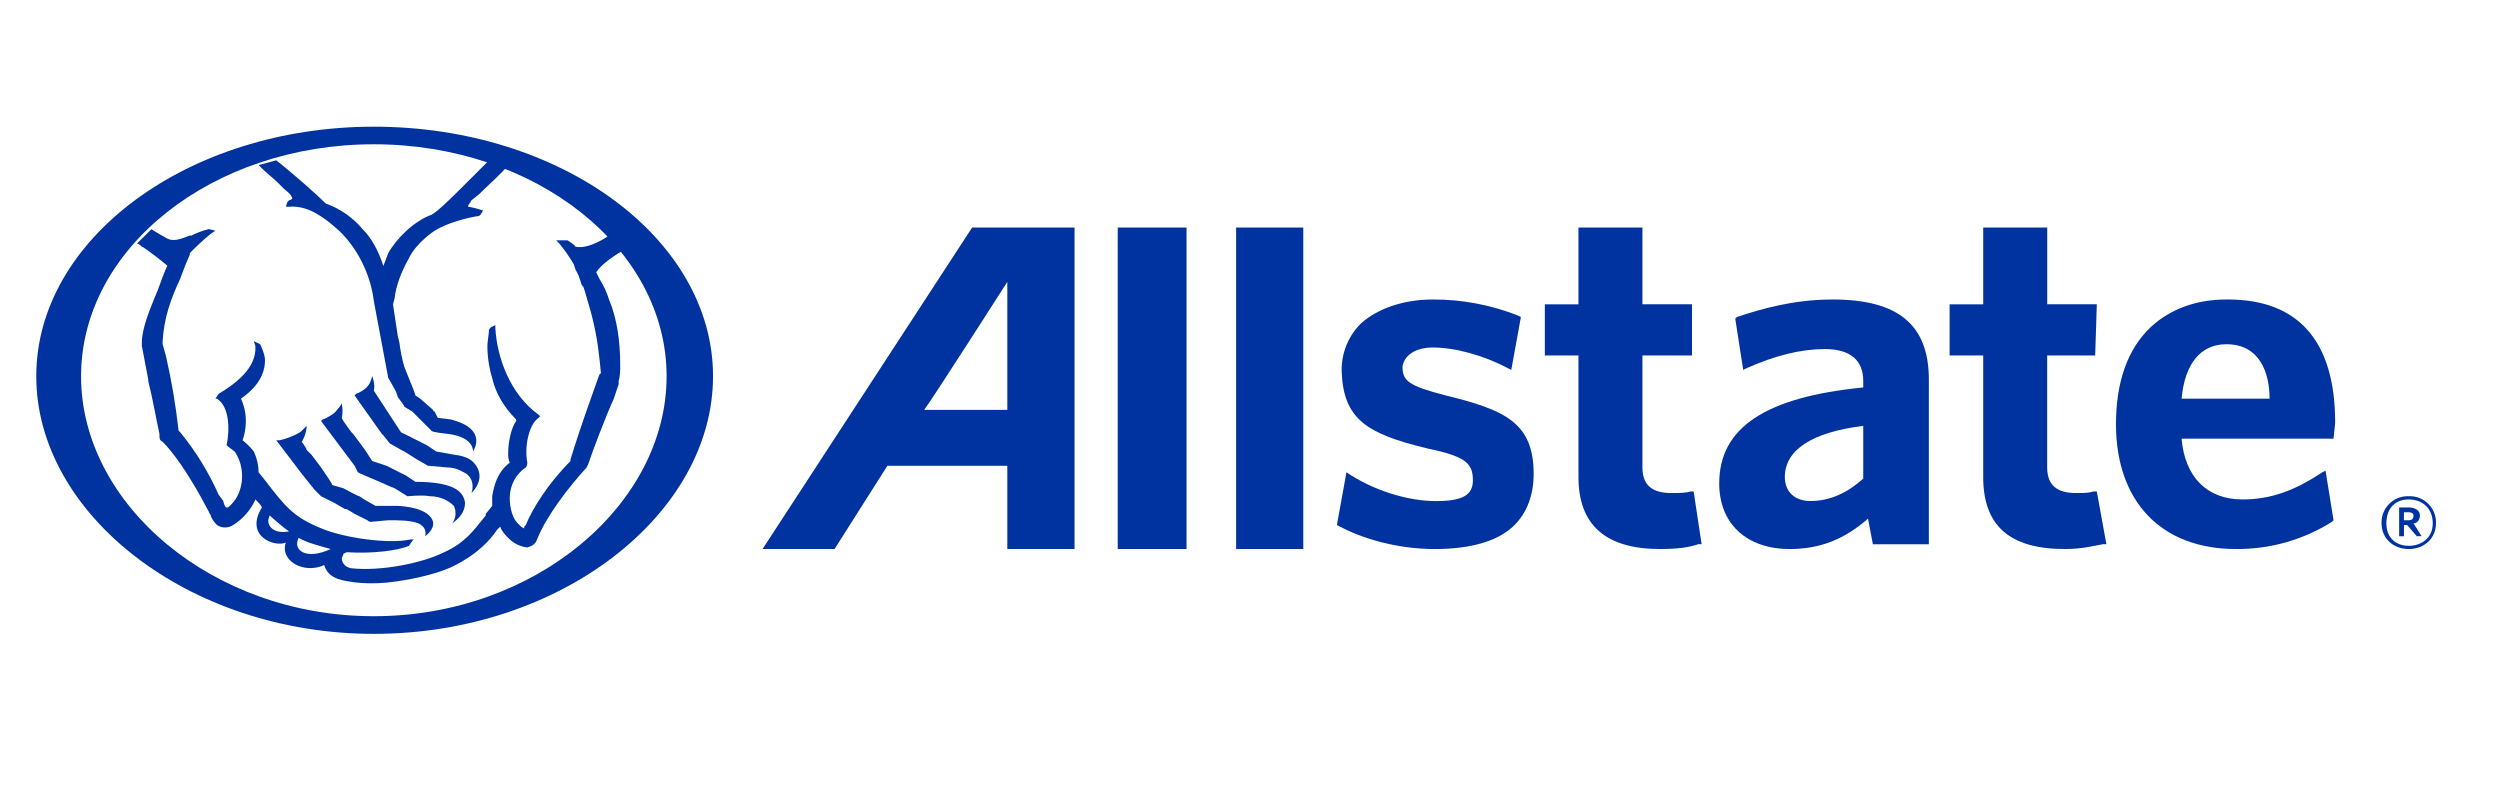 <?xml version="1.0" encoding="UTF-8" standalone="no"?><!DOCTYPE svg PUBLIC "-//W3C//DTD SVG 1.1//EN" "http://www.w3.org/Graphics/SVG/1.1/DTD/svg11.dtd"><svg width="100%" height="100%" viewBox="0 0 7105 2255" version="1.1" xmlns="http://www.w3.org/2000/svg" xmlns:xlink="http://www.w3.org/1999/xlink" xml:space="preserve" xmlns:serif="http://www.serif.com/" style="fill-rule:evenodd;clip-rule:evenodd;stroke-linejoin:round;stroke-miterlimit:2;"><g><path d="M1062.43,360.041c-527.545,0 -959.376,318.246 -959.376,709.351c-0,390.934 432.003,732.034 959.376,732.034c532.014,0 964.017,-341.1 964.017,-732.034c-0,-391.105 -432.003,-709.351 -964.017,-709.351Zm0,50.005c459.154,0 832.045,295.563 832.045,659.346c-0,363.612 -372.891,681.857 -832.045,681.857c-459.153,0 -832.044,-318.245 -832.044,-681.857c0,-363.783 372.891,-659.346 832.044,-659.346Zm1700.35,236.623l-595.594,913.667l204.66,0l150.015,-236.45l340.929,-0l-0,236.45l191.085,0l-0,-913.667l-291.095,-0Zm100.01,154.483l-0,363.611l-236.279,-0c18.215,-22.683 236.279,-363.611 236.279,-363.611Zm3982.88,609.169c-1.112,-0.05 -2.226,-0.076 -3.34,-0.076c-40.629,0 -74.062,33.433 -74.062,74.063c-0,1.114 0.025,2.228 0.075,3.34c-0,40.898 31.962,72.688 77.327,72.688c45.538,0 77.328,-31.79 77.328,-72.688c0.056,-1.172 0.084,-2.346 0.084,-3.52c-0,-40.536 -33.356,-73.891 -73.891,-73.891c-1.174,-0 -2.348,0.028 -3.521,0.084Zm0,9.107c36.43,0 68.22,22.855 68.22,68.22c0,40.898 -31.79,63.581 -68.22,63.581c-36.258,-0 -63.58,-22.683 -63.58,-63.581c0,-45.365 27.322,-68.22 63.58,-68.22Z" style="fill:#0033a0;fill-rule:nonzero;"/><path d="M6818.35,1442.28l0,81.795l13.747,0l0,-31.962l8.936,0l27.494,31.79l13.575,0l-22.854,-36.43c9.107,0 18.215,-9.107 18.215,-22.682c-0,-13.747 -13.576,-22.683 -31.791,-22.683l-27.322,0.172Zm13.747,13.575l13.747,0c8.936,0 13.404,4.468 13.404,9.108c-0,9.107 -4.468,13.575 -13.576,13.575l-13.747,-0l0.172,-22.683Z" style="fill:#0033a0;fill-rule:nonzero;"/><path d="M3513.03,1560.34l190.913,0l0,-913.667l-190.913,-0l0,913.667Zm-336.46,0l195.552,0l0,-913.667l-195.552,-0l-0,913.667Z" style="fill:#0033a0;fill-rule:nonzero;"/><path d="M6327.4,851.157c-86.435,-0 -159.123,27.322 -213.767,77.327c-68.22,63.581 -100.011,159.123 -100.011,277.177c0,218.235 127.333,354.675 340.929,354.675c96.48,0.906 191.218,-25.94 272.88,-77.327l4.468,-4.468l-22.683,-140.908l-9.107,4.468c-81.796,54.645 -150.016,77.327 -227.343,77.327c-100.011,0 -163.591,-63.58 -172.698,-172.698l431.831,0l4.639,-45.537c0,-231.983 -104.649,-350.036 -304.67,-350.036l-4.468,-0Zm0,127.161c95.371,-0 122.693,81.967 122.693,154.655l-250.025,-0c9.107,-100.01 54.644,-154.655 127.16,-154.655l0.172,-0Z" style="fill:#0033a0;fill-rule:nonzero;"/><path d="M5636.27,646.669l0,218.235l-95.542,0l-0,145.376l95.542,-0l0,345.396c0,136.44 72.688,204.66 231.983,204.66c49.833,0 81.795,-9.107 108.946,-13.747l9.107,0l-27.151,-149.843l-9.107,-0c-13.747,4.467 -27.494,4.467 -50.005,4.467c-54.645,0 -81.967,-22.682 -81.967,-72.688l-0,-318.245l136.44,-0l4.639,-145.548l-140.907,0l-0,-218.063l-181.978,-0Z" style="fill:#0033a0;fill-rule:nonzero;"/><path d="M5208.91,851.157c-113.586,-0 -204.489,27.322 -272.709,49.833l-4.639,4.64l22.682,145.547l9.108,-4.639c81.967,-36.258 154.655,-54.473 222.703,-54.473c72.86,-0 109.29,31.79 109.29,91.074l-0,18.044c-277.348,27.322 -409.321,113.757 -409.321,272.88c0,113.585 77.328,186.273 200.193,186.273c86.263,0 154.655,-27.15 222.703,-86.263l13.747,72.688l159.123,-0l-0,-468.261c-0,-154.655 -86.435,-227.343 -272.88,-227.343Zm86.435,359.143l-0,150.016c-45.538,40.897 -95.543,63.58 -150.016,63.58c-45.537,0 -72.859,-27.15 -72.859,-68.048c-0,-77.328 77.327,-127.333 222.875,-145.548Z" style="fill:#0033a0;fill-rule:nonzero;"/><path d="M4485.98,646.669l0,218.235l-95.542,0l-0,145.376l95.542,-0l0,345.396c0,136.44 77.328,204.66 231.983,204.66c49.833,0 81.795,-4.468 108.946,-13.747l9.107,0l-22.683,-149.843l-9.107,-0c-13.747,4.467 -31.79,4.467 -54.473,4.467c-54.645,0 -81.967,-22.682 -81.967,-72.688l-0,-318.245l140.908,-0l-0,-145.548l-140.908,0l-0,-218.063l-181.806,-0Zm-618.276,272.708c-36.207,35.93 -55.996,85.277 -54.645,136.268c4.64,136.44 72.86,177.338 241.09,218.236c109.118,22.854 131.801,41.069 131.801,91.074c-0,40.898 -27.323,59.113 -104.65,59.113c-77.328,-0 -168.231,-27.494 -240.919,-72.86l-13.747,-9.107l-27.15,150.015l9.107,4.64c59.113,31.79 159.123,63.58 268.069,63.58c104.822,0 182.149,-22.683 227.515,-68.048c36.258,-36.43 54.473,-86.435 54.473,-145.548c-0,-145.547 -81.796,-181.805 -250.026,-222.875c-104.65,-27.15 -122.693,-40.897 -122.693,-81.795c4.468,-31.79 36.258,-54.473 86.263,-54.473c63.581,0 145.548,22.683 213.768,59.113l9.107,4.467l27.323,-150.015l-9.108,-4.64c-76.755,-30.281 -158.578,-45.677 -241.09,-45.365c-86.263,-0 -159.123,27.322 -204.488,68.22" style="fill:#0033a0;fill-rule:nonzero;"/><path d="M430.581,651.136l-41.07,40.898c4.64,0 13.747,9.108 13.747,9.108c4.468,-0 63.581,45.365 72.688,54.472c-4.639,4.468 -27.322,68.221 -27.322,68.221c-22.683,54.472 -45.537,109.117 -45.537,150.015l-0,9.107l18.214,95.543l0,4.468c13.748,54.644 22.683,109.117 31.791,150.015c-0,13.747 -0,18.215 9.279,22.683c27.15,27.494 72.688,86.435 131.8,200.192c0,4.468 4.468,4.468 4.468,9.108c4.64,13.747 13.747,22.682 18.215,27.322c13.776,9.122 31.761,9.122 45.537,-0c27.986,-17.396 50.134,-42.777 63.581,-72.86c4.468,4.64 18.215,18.215 18.215,22.855c-50.005,81.795 36.258,113.414 68.22,99.838c-18.215,50.005 49.833,91.075 109.118,63.752c9.107,31.791 36.429,40.898 63.58,45.538c22.855,4.468 59.113,8.935 113.757,4.468c86.263,-9.108 163.591,-31.791 195.381,-50.006c63.581,-31.79 100.182,-72.687 118.225,-100.01l9.108,-9.107c4.639,13.747 13.747,22.683 22.683,31.79c14.353,15.351 33.751,25.05 54.644,27.322c13.747,-4.467 22.683,-9.107 27.323,-22.682c27.322,-68.22 90.903,-150.016 140.908,-204.489l4.467,-9.279c13.748,-40.898 50.006,-136.44 72.86,-186.445l13.747,-40.898l0,-9.107c4.468,-13.747 4.468,-31.791 4.468,-45.366c0,-68.22 -9.107,-131.972 -31.79,-186.445c-6.474,-20.848 -15.721,-40.73 -27.494,-59.113l-8.936,-18.215c13.747,-22.682 54.473,-50.005 86.435,-68.22l4.468,-4.467l-40.898,-41.07l-27.322,18.215c-31.79,18.215 -59.113,27.494 -81.796,22.855c0,-4.64 -22.682,-18.215 -22.682,-18.215l-32.134,-0l9.107,9.107c18.215,22.683 27.495,36.258 41.07,59.113l4.468,13.747l9.107,18.043l9.108,27.322l4.467,4.468l4.64,13.747l18.215,63.581c18.043,68.22 22.683,122.693 27.15,168.23l-4.467,4.468l-22.683,63.58c-22.855,63.752 -50.177,145.72 -59.285,177.51l0,4.468c-63.58,63.58 -108.945,136.44 -127.16,181.977c-4.64,4.468 -4.64,4.468 -4.64,9.107c-4.468,0 -13.575,-9.107 -18.043,-13.747c-13.747,-13.747 -22.855,-40.897 -22.855,-72.688c0,-36.429 18.215,-68.22 45.538,-86.435c4.467,-4.467 4.467,-13.747 4.467,-13.747c-9.107,-45.365 4.64,-108.946 31.791,-127.16l4.639,-4.64l-4.639,-4.468c-81.796,-59.113 -118.054,-163.762 -122.693,-245.73l-0,-8.935l-9.108,4.639c-4.468,0 -9.107,9.108 -9.107,9.108c-0,13.747 -4.468,31.79 -4.468,45.365c-0,41.07 8.936,77.328 13.575,91.075c9.108,40.898 31.79,81.795 68.22,118.053l0,4.64c-13.747,18.215 -22.682,59.113 -22.682,90.903c-0,9.107 -0,18.215 4.467,27.322c-36.258,27.151 -45.365,68.048 -49.833,95.371l0,27.494l-18.387,22.683l0,4.468c-36.258,45.365 -58.94,77.327 -118.053,104.478c-63.58,31.79 -181.977,54.644 -263.773,45.537c-27.322,-4.64 -27.322,-27.322 -27.322,-27.322c-0,-4.468 4.639,-9.108 4.639,-13.576l8.936,-4.639c72.86,4.639 145.548,-4.468 177.338,-18.043l9.279,-13.748l4.468,-4.467l-9.107,-0c-63.581,13.747 -190.914,-4.64 -254.666,-31.962c-77.327,-31.791 -100.01,-59.113 -159.123,-136.441l-18.215,-22.682c-0.166,-20.402 -4.8,-40.522 -13.575,-58.941c-13.747,-18.215 -27.322,-27.494 -31.79,-31.962c5.61,-16.036 8.683,-32.85 9.107,-49.833c0.786,-23.554 -3.921,-46.971 -13.747,-68.392c45.538,-31.79 68.22,-68.22 68.22,-109.118c0,-18.215 -13.575,-45.365 -13.575,-45.365l-18.215,-9.108l4.468,13.747c4.64,63.581 -59.113,108.946 -104.478,136.268l-9.108,13.748l4.468,-0c36.43,22.511 36.43,90.731 27.323,131.8l4.639,4.468l18.215,13.747c31.79,45.365 27.151,113.586 -9.107,150.015c-9.108,9.108 -9.108,9.108 -13.747,9.108c-4.468,-0 -9.108,-13.747 -9.108,-18.215l-13.575,-18.215c-28.292,-63.719 -64.992,-123.362 -109.118,-177.338l-4.639,-4.639c-7.967,-71.837 -20.073,-143.155 -36.258,-213.596l-9.108,-31.79l0,-9.108c4.468,-68.22 22.683,-118.225 50.005,-177.338l13.747,-36.43l13.576,-31.79l-0,-4.468c18.638,-19.334 38.375,-37.579 59.112,-54.644l13.575,-9.108l-18.214,-4.468c-0,0 -22.683,4.468 -49.834,18.215l-4.639,0c-22.855,9.108 -45.538,18.043 -63.581,8.936c0,-0 -41.069,-22.683 -45.537,-27.151l0.172,0Zm336.289,813.83c9.107,9.107 41.069,36.429 54.644,45.365c-50.005,9.108 -68.22,-22.683 -54.644,-45.365Zm81.967,63.58c22.682,13.747 59.112,22.683 90.902,31.79c-68.22,31.962 -109.117,4.64 -91.074,-31.79l0.172,-0Z" style="fill:#0033a0;fill-rule:nonzero;"/><g><path d="M735.079,469.159l13.747,13.747l36.258,31.79l22.683,22.683c18.215,13.747 22.855,22.683 22.855,27.322c-0,0 -4.64,4.468 -9.108,4.468l-4.639,4.64l-4.468,13.747l9.107,0c54.473,-4.64 100.011,31.79 131.801,58.941c59.112,50.005 100.01,131.972 109.117,209.128l40.898,218.235l18.215,31.962l4.468,8.936l4.64,13.747c9.107,13.747 18.214,22.683 18.214,27.322l22.683,13.576l54.645,54.644c-0,4.468 45.365,8.936 45.365,8.936c77.328,9.107 72.688,50.005 72.688,50.005c0,0 45.538,-63.58 -63.58,-90.903c-0,0 -31.79,-4.467 -36.43,-4.467l-9.107,-18.215c-4.468,-0 -4.468,-4.468 -4.468,-4.468l-36.43,-31.962l-13.747,-9.108c-0,-4.468 -13.404,-36.258 -13.404,-36.258l-18.215,-45.709c-6.392,-22.337 -10.989,-45.15 -13.747,-68.22l-4.467,-17.699l-13.748,-91.075l4.64,-18.043c4.468,-36.43 18.215,-72.86 40.898,-113.757c22.682,-45.538 72.688,-77.328 72.688,-77.328c36.429,-22.683 91.074,-36.258 118.225,-40.898c13.747,0 13.747,-9.107 18.215,-13.747l-0,-4.468l-4.468,0c-11.838,-4.149 -24.032,-7.198 -36.43,-9.107l0,-4.468c0,0 4.468,-4.639 9.107,-13.747l22.683,-18.043l13.747,-13.747c0,-0 58.941,-54.473 63.581,-63.581l-54.645,-13.747l-59.113,59.113c-36.258,36.43 -81.795,81.967 -100.01,91.075c-49.833,18.043 -100.01,68.048 -122.693,109.117l-13.747,36.258c-13.575,-40.897 -31.79,-77.327 -58.941,-104.478c-27.75,-33.192 -63.89,-58.354 -104.65,-72.859c-22.511,-22.855 -99.838,-91.075 -140.908,-122.865l-50.005,13.575Z" style="fill:#0033a0;fill-rule:nonzero;"/><path d="M1062.43,1110.29c4.64,-18.215 -4.467,-40.898 -4.467,-40.898l-4.64,13.747c-4.468,13.576 -18.215,27.151 -40.898,36.087l-4.639,4.639l77.327,109.118l4.64,4.64l18.215,22.682l31.79,18.215l9.107,4.468l36.258,22.855l31.791,18.215l4.639,-0l50.005,4.467c27.323,0 45.538,13.748 54.645,18.215c27.151,22.683 13.575,54.473 13.575,54.473c0,0 40.898,-36.258 13.748,-77.327c-9.28,-13.575 -22.855,-27.151 -63.753,-31.79l-50.005,-8.936l-27.322,-18.215l-36.43,-18.215l-8.936,-4.64l-27.494,-13.575l-77.156,-118.225Z" style="fill:#0033a0;fill-rule:nonzero;"/><path d="M1016.89,1342.1l9.108,4.639l31.962,13.747c22.682,8.936 49.833,22.511 63.58,27.151l36.43,22.683c4.468,-0 40.898,-4.468 63.58,-0c31.791,-0 54.645,13.747 68.22,27.322c7.874,16.208 6.082,35.522 -4.639,50.005c4.639,-4.468 36.43,-22.682 36.43,-59.112c-4.468,-31.79 -31.791,-59.113 -140.908,-59.113l-27.323,-18.215l-9.107,-4.468l-45.366,-22.854l-40.897,-13.575l-9.108,-13.748c-13.747,-22.682 -31.962,-45.365 -45.537,-63.58l-4.468,-4.468c0,0 -27.494,-36.43 -27.494,-40.897c4.639,-18.215 -0,-40.898 -0,-40.898c-0,-0 -4.468,8.936 -13.575,18.043c-4.468,9.107 -27.151,22.855 -40.898,27.494l-4.468,4.296l95.371,127.161l9.107,18.387Z" style="fill:#0033a0;fill-rule:nonzero;"/><path d="M894.202,1392.11l18.215,18.215l36.43,18.215l31.79,18.215l4.468,-0l22.855,13.747l36.258,18.043c2.347,2.631 5.599,4.287 9.107,4.639l50.005,-4.639c31.79,-0 63.581,-0 86.435,9.107c27.322,13.747 18.215,36.43 18.215,36.43c0,0 27.151,-18.215 22.683,-41.069c-4.64,-18.043 -27.323,-40.898 -100.01,-45.366l-63.581,0l-31.962,-18.215l-13.747,-9.107c-4.468,-0 -45.366,-22.683 -45.366,-22.683l-31.79,-9.107c0,-4.64 -22.682,-36.43 -22.682,-36.43l-9.108,-13.747l-27.322,-36.087l-13.747,-13.747c-0,-4.639 -13.576,-22.682 -13.576,-22.682c0,-0 13.747,-22.855 13.747,-45.538l-13.747,13.747c-9.107,9.108 -40.897,22.683 -63.58,27.151l-9.108,-0l72.688,95.542l36.43,45.366Z" style="fill:#0033a0;fill-rule:nonzero;"/></g></g></svg>